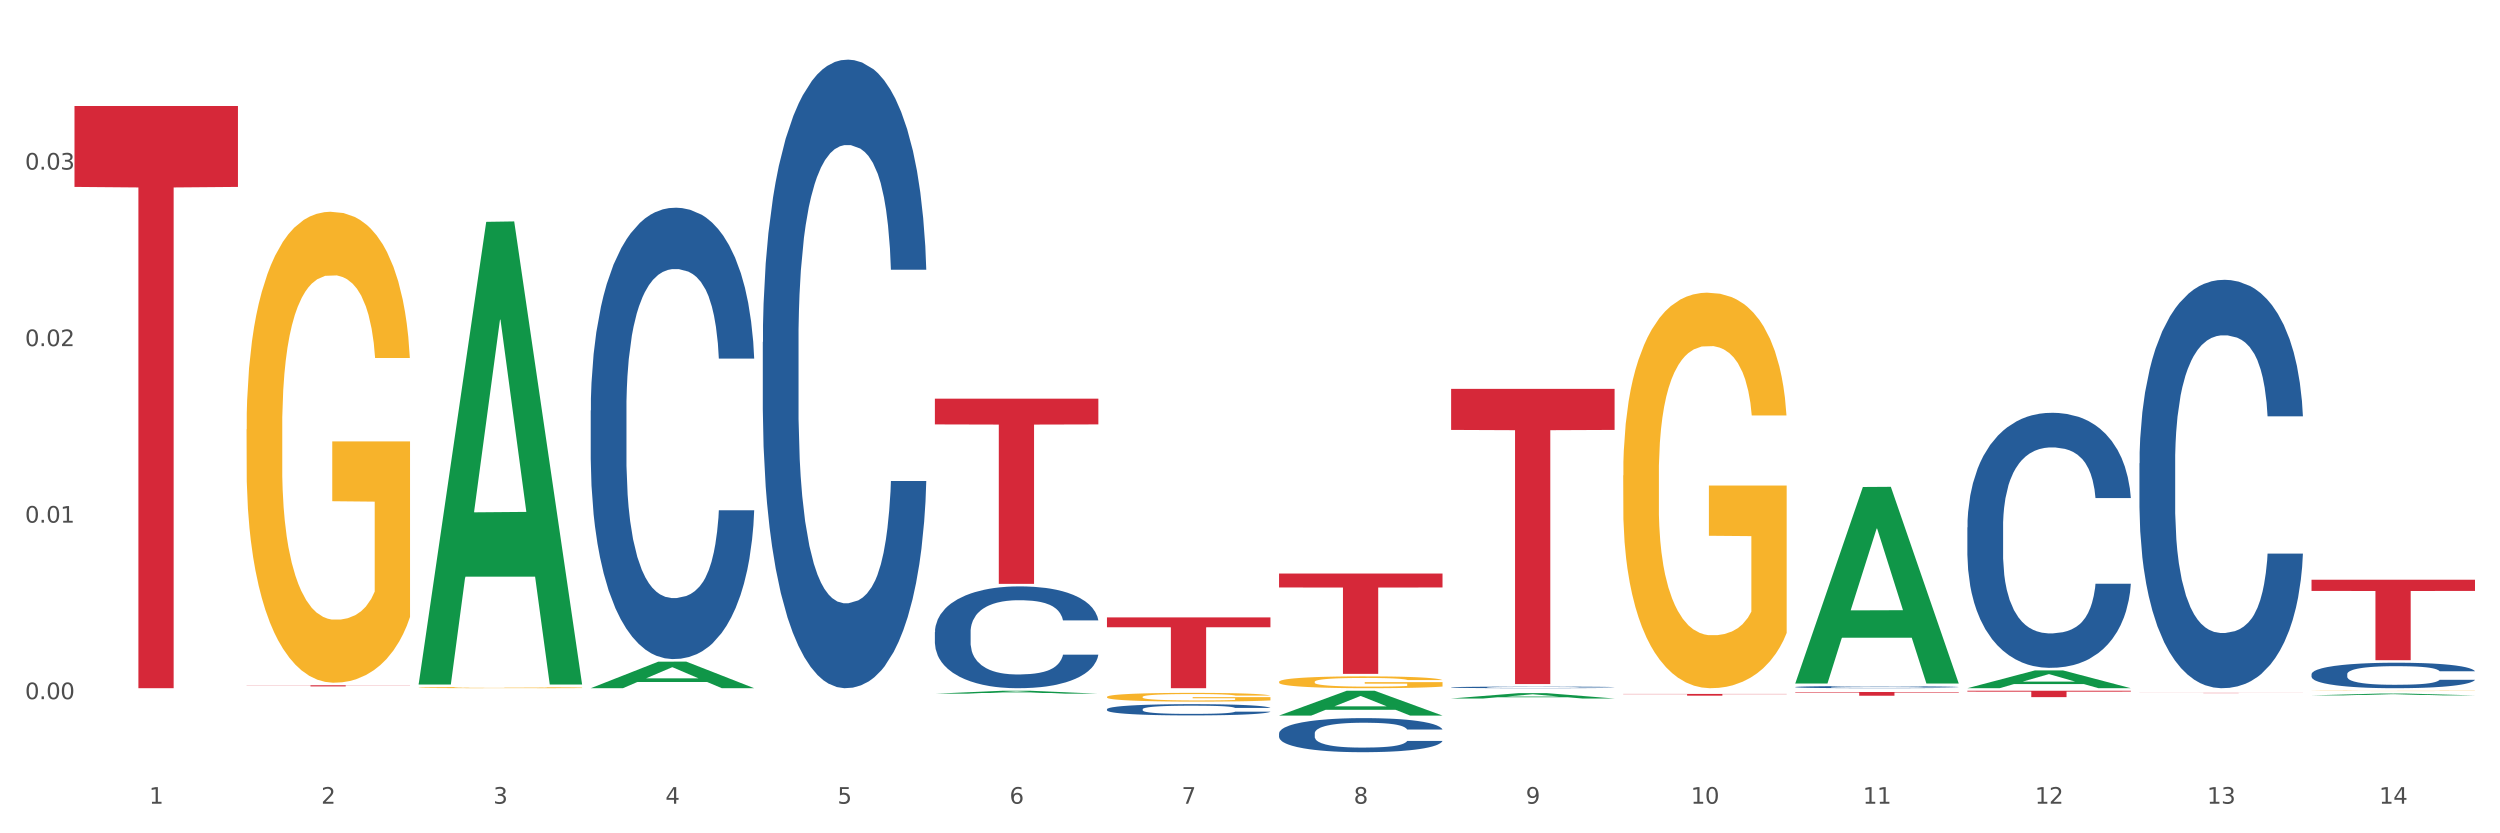 <?xml version="1.0" encoding="utf-8" standalone="no"?>
<!DOCTYPE svg PUBLIC "-//W3C//DTD SVG 1.1//EN"
  "http://www.w3.org/Graphics/SVG/1.1/DTD/svg11.dtd">
<svg xmlns:xlink="http://www.w3.org/1999/xlink" width="1080pt" height="360pt" viewBox="0 0 1080 360" xmlns="http://www.w3.org/2000/svg" version="1.1">
 <rect x="0" y="0" width="1080" height="360" fill="#333333" stroke="none"/>
 <defs>
  <style type="text/css">*{stroke-linejoin: round; stroke-linecap: butt}</style>
 </defs>
 <g id="figure_1">
  <g id="patch_1">
   <path d="M 0 360 
L 1080 360 
L 1080 0 
L 0 0 
z
" style="fill: #ffffff; stroke: #ffffff; stroke-linejoin: miter"/>
  </g>
  <g id="axes_1">
   <g id="matplotlib.axis_1">
    <g id="xtick_1">
     <g id="text_1">
      <!-- 1 -->
      <g style="fill: #4d4d4d" transform="translate(64.432 347.204) scale(0.096 -0.096)">
       <defs>
        <path id="DejaVuSans-31" d="M 794 531 
L 1825 531 
L 1825 4091 
L 703 3866 
L 703 4441 
L 1819 4666 
L 2450 4666 
L 2450 531 
L 3481 531 
L 3481 0 
L 794 0 
L 794 531 
z
" transform="scale(0.016)"/>
       </defs>
       <use xlink:href="#DejaVuSans-31"/>
      </g>
     </g>
    </g>
    <g id="xtick_2">
     <g id="text_2">
      <!-- 2 -->
      <g style="fill: #4d4d4d" transform="translate(138.771 347.204) scale(0.096 -0.096)">
       <defs>
        <path id="DejaVuSans-32" d="M 1228 531 
L 3431 531 
L 3431 0 
L 469 0 
L 469 531 
Q 828 903 1448 1529 
Q 2069 2156 2228 2338 
Q 2531 2678 2651 2914 
Q 2772 3150 2772 3378 
Q 2772 3750 2511 3984 
Q 2250 4219 1831 4219 
Q 1534 4219 1204 4116 
Q 875 4013 500 3803 
L 500 4441 
Q 881 4594 1212 4672 
Q 1544 4750 1819 4750 
Q 2544 4750 2975 4387 
Q 3406 4025 3406 3419 
Q 3406 3131 3298 2873 
Q 3191 2616 2906 2266 
Q 2828 2175 2409 1742 
Q 1991 1309 1228 531 
z
" transform="scale(0.016)"/>
       </defs>
       <use xlink:href="#DejaVuSans-32"/>
      </g>
     </g>
    </g>
    <g id="xtick_3">
     <g id="text_3">
      <!-- 3 -->
      <g style="fill: #4d4d4d" transform="translate(213.109 347.204) scale(0.096 -0.096)">
       <defs>
        <path id="DejaVuSans-33" d="M 2597 2516 
Q 3050 2419 3304 2112 
Q 3559 1806 3559 1356 
Q 3559 666 3084 287 
Q 2609 -91 1734 -91 
Q 1441 -91 1130 -33 
Q 819 25 488 141 
L 488 750 
Q 750 597 1062 519 
Q 1375 441 1716 441 
Q 2309 441 2620 675 
Q 2931 909 2931 1356 
Q 2931 1769 2642 2001 
Q 2353 2234 1838 2234 
L 1294 2234 
L 1294 2753 
L 1863 2753 
Q 2328 2753 2575 2939 
Q 2822 3125 2822 3475 
Q 2822 3834 2567 4026 
Q 2313 4219 1838 4219 
Q 1578 4219 1281 4162 
Q 984 4106 628 3988 
L 628 4550 
Q 988 4650 1302 4700 
Q 1616 4750 1894 4750 
Q 2613 4750 3031 4423 
Q 3450 4097 3450 3541 
Q 3450 3153 3228 2886 
Q 3006 2619 2597 2516 
z
" transform="scale(0.016)"/>
       </defs>
       <use xlink:href="#DejaVuSans-33"/>
      </g>
     </g>
    </g>
    <g id="xtick_4">
     <g id="text_4">
      <!-- 4 -->
      <g style="fill: #4d4d4d" transform="translate(287.448 347.204) scale(0.096 -0.096)">
       <defs>
        <path id="DejaVuSans-34" d="M 2419 4116 
L 825 1625 
L 2419 1625 
L 2419 4116 
z
M 2253 4666 
L 3047 4666 
L 3047 1625 
L 3713 1625 
L 3713 1100 
L 3047 1100 
L 3047 0 
L 2419 0 
L 2419 1100 
L 313 1100 
L 313 1709 
L 2253 4666 
z
" transform="scale(0.016)"/>
       </defs>
       <use xlink:href="#DejaVuSans-34"/>
      </g>
     </g>
    </g>
    <g id="xtick_5">
     <g id="text_5">
      <!-- 5 -->
      <g style="fill: #4d4d4d" transform="translate(361.787 347.204) scale(0.096 -0.096)">
       <defs>
        <path id="DejaVuSans-35" d="M 691 4666 
L 3169 4666 
L 3169 4134 
L 1269 4134 
L 1269 2991 
Q 1406 3038 1543 3061 
Q 1681 3084 1819 3084 
Q 2600 3084 3056 2656 
Q 3513 2228 3513 1497 
Q 3513 744 3044 326 
Q 2575 -91 1722 -91 
Q 1428 -91 1123 -41 
Q 819 9 494 109 
L 494 744 
Q 775 591 1075 516 
Q 1375 441 1709 441 
Q 2250 441 2565 725 
Q 2881 1009 2881 1497 
Q 2881 1984 2565 2268 
Q 2250 2553 1709 2553 
Q 1456 2553 1204 2497 
Q 953 2441 691 2322 
L 691 4666 
z
" transform="scale(0.016)"/>
       </defs>
       <use xlink:href="#DejaVuSans-35"/>
      </g>
     </g>
    </g>
    <g id="xtick_6">
     <g id="text_6">
      <!-- 6 -->
      <g style="fill: #4d4d4d" transform="translate(436.125 347.204) scale(0.096 -0.096)">
       <defs>
        <path id="DejaVuSans-36" d="M 2113 2584 
Q 1688 2584 1439 2293 
Q 1191 2003 1191 1497 
Q 1191 994 1439 701 
Q 1688 409 2113 409 
Q 2538 409 2786 701 
Q 3034 994 3034 1497 
Q 3034 2003 2786 2293 
Q 2538 2584 2113 2584 
z
M 3366 4563 
L 3366 3988 
Q 3128 4100 2886 4159 
Q 2644 4219 2406 4219 
Q 1781 4219 1451 3797 
Q 1122 3375 1075 2522 
Q 1259 2794 1537 2939 
Q 1816 3084 2150 3084 
Q 2853 3084 3261 2657 
Q 3669 2231 3669 1497 
Q 3669 778 3244 343 
Q 2819 -91 2113 -91 
Q 1303 -91 875 529 
Q 447 1150 447 2328 
Q 447 3434 972 4092 
Q 1497 4750 2381 4750 
Q 2619 4750 2861 4703 
Q 3103 4656 3366 4563 
z
" transform="scale(0.016)"/>
       </defs>
       <use xlink:href="#DejaVuSans-36"/>
      </g>
     </g>
    </g>
    <g id="xtick_7">
     <g id="text_7">
      <!-- 7 -->
      <g style="fill: #4d4d4d" transform="translate(510.464 347.204) scale(0.096 -0.096)">
       <defs>
        <path id="DejaVuSans-37" d="M 525 4666 
L 3525 4666 
L 3525 4397 
L 1831 0 
L 1172 0 
L 2766 4134 
L 525 4134 
L 525 4666 
z
" transform="scale(0.016)"/>
       </defs>
       <use xlink:href="#DejaVuSans-37"/>
      </g>
     </g>
    </g>
    <g id="xtick_8">
     <g id="text_8">
      <!-- 8 -->
      <g style="fill: #4d4d4d" transform="translate(584.803 347.204) scale(0.096 -0.096)">
       <defs>
        <path id="DejaVuSans-38" d="M 2034 2216 
Q 1584 2216 1326 1975 
Q 1069 1734 1069 1313 
Q 1069 891 1326 650 
Q 1584 409 2034 409 
Q 2484 409 2743 651 
Q 3003 894 3003 1313 
Q 3003 1734 2745 1975 
Q 2488 2216 2034 2216 
z
M 1403 2484 
Q 997 2584 770 2862 
Q 544 3141 544 3541 
Q 544 4100 942 4425 
Q 1341 4750 2034 4750 
Q 2731 4750 3128 4425 
Q 3525 4100 3525 3541 
Q 3525 3141 3298 2862 
Q 3072 2584 2669 2484 
Q 3125 2378 3379 2068 
Q 3634 1759 3634 1313 
Q 3634 634 3220 271 
Q 2806 -91 2034 -91 
Q 1263 -91 848 271 
Q 434 634 434 1313 
Q 434 1759 690 2068 
Q 947 2378 1403 2484 
z
M 1172 3481 
Q 1172 3119 1398 2916 
Q 1625 2713 2034 2713 
Q 2441 2713 2670 2916 
Q 2900 3119 2900 3481 
Q 2900 3844 2670 4047 
Q 2441 4250 2034 4250 
Q 1625 4250 1398 4047 
Q 1172 3844 1172 3481 
z
" transform="scale(0.016)"/>
       </defs>
       <use xlink:href="#DejaVuSans-38"/>
      </g>
     </g>
    </g>
    <g id="xtick_9">
     <g id="text_9">
      <!-- 9 -->
      <g style="fill: #4d4d4d" transform="translate(659.142 347.204) scale(0.096 -0.096)">
       <defs>
        <path id="DejaVuSans-39" d="M 703 97 
L 703 672 
Q 941 559 1184 500 
Q 1428 441 1663 441 
Q 2288 441 2617 861 
Q 2947 1281 2994 2138 
Q 2813 1869 2534 1725 
Q 2256 1581 1919 1581 
Q 1219 1581 811 2004 
Q 403 2428 403 3163 
Q 403 3881 828 4315 
Q 1253 4750 1959 4750 
Q 2769 4750 3195 4129 
Q 3622 3509 3622 2328 
Q 3622 1225 3098 567 
Q 2575 -91 1691 -91 
Q 1453 -91 1209 -44 
Q 966 3 703 97 
z
M 1959 2075 
Q 2384 2075 2632 2365 
Q 2881 2656 2881 3163 
Q 2881 3666 2632 3958 
Q 2384 4250 1959 4250 
Q 1534 4250 1286 3958 
Q 1038 3666 1038 3163 
Q 1038 2656 1286 2365 
Q 1534 2075 1959 2075 
z
" transform="scale(0.016)"/>
       </defs>
       <use xlink:href="#DejaVuSans-39"/>
      </g>
     </g>
    </g>
    <g id="xtick_10">
     <g id="text_10">
      <!-- 10 -->
      <g style="fill: #4d4d4d" transform="translate(730.426 347.204) scale(0.096 -0.096)">
       <defs>
        <path id="DejaVuSans-30" d="M 2034 4250 
Q 1547 4250 1301 3770 
Q 1056 3291 1056 2328 
Q 1056 1369 1301 889 
Q 1547 409 2034 409 
Q 2525 409 2770 889 
Q 3016 1369 3016 2328 
Q 3016 3291 2770 3770 
Q 2525 4250 2034 4250 
z
M 2034 4750 
Q 2819 4750 3233 4129 
Q 3647 3509 3647 2328 
Q 3647 1150 3233 529 
Q 2819 -91 2034 -91 
Q 1250 -91 836 529 
Q 422 1150 422 2328 
Q 422 3509 836 4129 
Q 1250 4750 2034 4750 
z
" transform="scale(0.016)"/>
       </defs>
       <use xlink:href="#DejaVuSans-31"/>
       <use xlink:href="#DejaVuSans-30" transform="translate(63.623 0)"/>
      </g>
     </g>
    </g>
    <g id="xtick_11">
     <g id="text_11">
      <!-- 11 -->
      <g style="fill: #4d4d4d" transform="translate(804.765 347.204) scale(0.096 -0.096)">
       <use xlink:href="#DejaVuSans-31"/>
       <use xlink:href="#DejaVuSans-31" transform="translate(63.623 0)"/>
      </g>
     </g>
    </g>
    <g id="xtick_12">
     <g id="text_12">
      <!-- 12 -->
      <g style="fill: #4d4d4d" transform="translate(879.104 347.204) scale(0.096 -0.096)">
       <use xlink:href="#DejaVuSans-31"/>
       <use xlink:href="#DejaVuSans-32" transform="translate(63.623 0)"/>
      </g>
     </g>
    </g>
    <g id="xtick_13">
     <g id="text_13">
      <!-- 13 -->
      <g style="fill: #4d4d4d" transform="translate(953.442 347.204) scale(0.096 -0.096)">
       <use xlink:href="#DejaVuSans-31"/>
       <use xlink:href="#DejaVuSans-33" transform="translate(63.623 0)"/>
      </g>
     </g>
    </g>
    <g id="xtick_14">
     <g id="text_14">
      <!-- 14 -->
      <g style="fill: #4d4d4d" transform="translate(1027.781 347.204) scale(0.096 -0.096)">
       <use xlink:href="#DejaVuSans-31"/>
       <use xlink:href="#DejaVuSans-34" transform="translate(63.623 0)"/>
      </g>
     </g>
    </g>
    <g id="xtick_15"/>
    <g id="xtick_16"/>
    <g id="xtick_17"/>
    <g id="xtick_18"/>
    <g id="xtick_19"/>
    <g id="xtick_20"/>
    <g id="xtick_21"/>
    <g id="xtick_22"/>
    <g id="xtick_23"/>
    <g id="xtick_24"/>
    <g id="xtick_25"/>
    <g id="xtick_26"/>
    <g id="xtick_27"/>
   </g>
   <g id="matplotlib.axis_2">
    <g id="ytick_1">
     <g id="text_15">
      <!-- 0.00 -->
      <g style="fill: #4d4d4d" transform="translate(10.8 302.048) scale(0.096 -0.096)">
       <defs>
        <path id="DejaVuSans-2e" d="M 684 794 
L 1344 794 
L 1344 0 
L 684 0 
L 684 794 
z
" transform="scale(0.016)"/>
       </defs>
       <use xlink:href="#DejaVuSans-30"/>
       <use xlink:href="#DejaVuSans-2e" transform="translate(63.623 0)"/>
       <use xlink:href="#DejaVuSans-30" transform="translate(95.41 0)"/>
       <use xlink:href="#DejaVuSans-30" transform="translate(159.033 0)"/>
      </g>
     </g>
    </g>
    <g id="ytick_2">
     <g id="text_16">
      <!-- 0.01 -->
      <g style="fill: #4d4d4d" transform="translate(10.8 225.789) scale(0.096 -0.096)">
       <use xlink:href="#DejaVuSans-30"/>
       <use xlink:href="#DejaVuSans-2e" transform="translate(63.623 0)"/>
       <use xlink:href="#DejaVuSans-30" transform="translate(95.41 0)"/>
       <use xlink:href="#DejaVuSans-31" transform="translate(159.033 0)"/>
      </g>
     </g>
    </g>
    <g id="ytick_3">
     <g id="text_17">
      <!-- 0.02 -->
      <g style="fill: #4d4d4d" transform="translate(10.8 149.529) scale(0.096 -0.096)">
       <use xlink:href="#DejaVuSans-30"/>
       <use xlink:href="#DejaVuSans-2e" transform="translate(63.623 0)"/>
       <use xlink:href="#DejaVuSans-30" transform="translate(95.41 0)"/>
       <use xlink:href="#DejaVuSans-32" transform="translate(159.033 0)"/>
      </g>
     </g>
    </g>
    <g id="ytick_4">
     <g id="text_18">
      <!-- 0.03 -->
      <g style="fill: #4d4d4d" transform="translate(10.8 73.269) scale(0.096 -0.096)">
       <use xlink:href="#DejaVuSans-30"/>
       <use xlink:href="#DejaVuSans-2e" transform="translate(63.623 0)"/>
       <use xlink:href="#DejaVuSans-30" transform="translate(95.41 0)"/>
       <use xlink:href="#DejaVuSans-33" transform="translate(159.033 0)"/>
      </g>
     </g>
    </g>
    <g id="ytick_5"/>
    <g id="ytick_6"/>
    <g id="ytick_7"/>
    <g id="ytick_8"/>
   </g>
   <g id="PolyCollection_1">
    <path d="M 180.852 295.342 
L 180.925 295.154 
L 210.048 95.837 
L 222.133 95.649 
L 251.474 295.718 
L 237.495 295.718 
L 231.161 249.129 
L 201.092 249.129 
L 200.874 249.88 
L 194.758 295.718 
L 180.852 295.718 
L 180.852 295.342 
L 204.878 221.326 
L 227.375 221.138 
L 216.236 138.293 
L 216.09 137.917 
L 215.945 138.48 
L 204.806 221.138 
L 204.878 221.326 
L 180.852 295.342 
z
" clip-path="url(#pfadfb13df0)" style="fill: #109648"/>
    <path d="M 403.869 273.083 
L 403.952 273.043 
L 403.952 271.918 
L 404.202 270.391 
L 405.121 267.579 
L 406.289 265.449 
L 408.293 262.958 
L 409.378 261.913 
L 410.797 260.748 
L 413.719 258.86 
L 417.058 257.253 
L 419.395 256.369 
L 421.148 255.806 
L 425.072 254.802 
L 427.326 254.36 
L 429.663 253.998 
L 431.666 253.757 
L 435.006 253.476 
L 437.677 253.355 
L 440.766 253.315 
L 443.353 253.355 
L 446.776 253.516 
L 451.785 253.998 
L 453.704 254.28 
L 456.292 254.762 
L 458.964 255.405 
L 461.134 256.047 
L 463.638 256.972 
L 466.226 258.177 
L 468.73 259.704 
L 470.483 261.11 
L 471.903 262.596 
L 473.155 264.404 
L 474.073 266.373 
L 474.49 268.021 
L 459.214 268.021 
L 458.797 266.534 
L 457.962 264.927 
L 457.127 263.842 
L 456.209 262.958 
L 454.79 261.954 
L 453.538 261.311 
L 451.451 260.547 
L 449.531 260.065 
L 447.945 259.784 
L 446.025 259.543 
L 441.934 259.302 
L 439.012 259.302 
L 437.176 259.382 
L 434.922 259.583 
L 433.002 259.864 
L 430.748 260.346 
L 428.995 260.869 
L 427.242 261.552 
L 426.24 262.034 
L 424.738 262.918 
L 423.736 263.641 
L 422.401 264.887 
L 421.649 265.771 
L 420.314 268.061 
L 419.729 269.748 
L 419.479 270.913 
L 419.312 272.199 
L 419.312 278.467 
L 419.813 281.279 
L 420.23 282.485 
L 420.898 283.851 
L 422.15 285.619 
L 423.987 287.346 
L 425.907 288.592 
L 427.493 289.355 
L 428.995 289.918 
L 430.498 290.36 
L 432.334 290.761 
L 433.837 291.002 
L 436.091 291.244 
L 438.762 291.364 
L 440.849 291.364 
L 445.106 291.163 
L 447.026 290.962 
L 448.863 290.681 
L 450.866 290.239 
L 452.452 289.757 
L 453.371 289.395 
L 454.873 288.632 
L 456.042 287.828 
L 457.044 286.904 
L 457.711 286.101 
L 458.463 284.895 
L 459.047 283.529 
L 459.214 282.806 
L 474.49 282.806 
L 474.156 284.253 
L 473.572 285.659 
L 472.403 287.547 
L 471.485 288.632 
L 470.066 289.958 
L 468.563 291.083 
L 466.477 292.328 
L 464.557 293.252 
L 462.553 294.056 
L 460.383 294.779 
L 456.459 295.784 
L 455.04 296.065 
L 452.035 296.547 
L 449.698 296.828 
L 446.275 297.11 
L 442.769 297.27 
L 439.096 297.31 
L 435.84 297.23 
L 432.251 296.989 
L 429.997 296.748 
L 427.493 296.386 
L 424.571 295.824 
L 421.816 295.141 
L 419.228 294.337 
L 416.808 293.413 
L 414.554 292.369 
L 411.632 290.641 
L 409.462 288.953 
L 407.875 287.386 
L 406.79 286.061 
L 405.705 284.373 
L 405.121 283.208 
L 404.202 280.395 
L 403.869 277.784 
L 403.869 273.083 
z
" clip-path="url(#pfadfb13df0)" style="fill: #255c99"/>
    <path d="M 478.207 306.378 
L 478.291 306.374 
L 478.291 306.249 
L 478.541 306.08 
L 479.459 305.769 
L 480.628 305.533 
L 482.632 305.257 
L 483.717 305.142 
L 485.136 305.013 
L 488.058 304.804 
L 491.397 304.626 
L 493.734 304.528 
L 495.487 304.466 
L 499.41 304.355 
L 501.664 304.306 
L 504.002 304.266 
L 506.005 304.239 
L 509.344 304.208 
L 512.016 304.195 
L 515.104 304.19 
L 517.692 304.195 
L 521.115 304.212 
L 526.123 304.266 
L 528.043 304.297 
L 530.631 304.35 
L 533.302 304.421 
L 535.473 304.492 
L 537.977 304.595 
L 540.565 304.728 
L 543.069 304.897 
L 544.822 305.053 
L 546.241 305.217 
L 547.493 305.417 
L 548.412 305.635 
L 548.829 305.818 
L 533.553 305.818 
L 533.135 305.653 
L 532.301 305.475 
L 531.466 305.355 
L 530.548 305.257 
L 529.128 305.146 
L 527.876 305.075 
L 525.789 304.991 
L 523.869 304.937 
L 522.283 304.906 
L 520.363 304.879 
L 516.273 304.853 
L 513.351 304.853 
L 511.515 304.862 
L 509.261 304.884 
L 507.341 304.915 
L 505.087 304.968 
L 503.334 305.026 
L 501.581 305.102 
L 500.579 305.155 
L 499.077 305.253 
L 498.075 305.333 
L 496.739 305.471 
L 495.988 305.569 
L 494.652 305.822 
L 494.068 306.009 
L 493.818 306.138 
L 493.651 306.28 
L 493.651 306.974 
L 494.151 307.285 
L 494.569 307.419 
L 495.237 307.57 
L 496.489 307.766 
L 498.325 307.957 
L 500.245 308.095 
L 501.831 308.179 
L 503.334 308.241 
L 504.837 308.29 
L 506.673 308.335 
L 508.176 308.362 
L 510.429 308.388 
L 513.101 308.402 
L 515.188 308.402 
L 519.445 308.379 
L 521.365 308.357 
L 523.202 308.326 
L 525.205 308.277 
L 526.791 308.224 
L 527.709 308.184 
L 529.212 308.099 
L 530.381 308.01 
L 531.382 307.908 
L 532.05 307.819 
L 532.801 307.686 
L 533.386 307.534 
L 533.553 307.454 
L 548.829 307.454 
L 548.495 307.614 
L 547.911 307.77 
L 546.742 307.979 
L 545.824 308.099 
L 544.405 308.246 
L 542.902 308.37 
L 540.815 308.508 
L 538.895 308.611 
L 536.892 308.699 
L 534.721 308.78 
L 530.798 308.891 
L 529.379 308.922 
L 526.374 308.975 
L 524.036 309.006 
L 520.614 309.037 
L 517.108 309.055 
L 513.435 309.06 
L 510.179 309.051 
L 506.59 309.024 
L 504.336 308.997 
L 501.831 308.957 
L 498.91 308.895 
L 496.155 308.82 
L 493.567 308.731 
L 491.146 308.628 
L 488.892 308.513 
L 485.971 308.321 
L 483.8 308.135 
L 482.214 307.961 
L 481.129 307.815 
L 480.044 307.628 
L 479.459 307.499 
L 478.541 307.187 
L 478.207 306.898 
L 478.207 306.378 
z
" clip-path="url(#pfadfb13df0)" style="fill: #255c99"/>
    <path d="M 552.546 316.84 
L 552.629 316.827 
L 552.629 316.45 
L 552.88 315.939 
L 553.798 314.998 
L 554.967 314.285 
L 556.97 313.452 
L 558.055 313.102 
L 559.475 312.712 
L 562.396 312.08 
L 565.735 311.542 
L 568.073 311.246 
L 569.826 311.058 
L 573.749 310.722 
L 576.003 310.574 
L 578.34 310.453 
L 580.344 310.372 
L 583.683 310.278 
L 586.354 310.237 
L 589.443 310.224 
L 592.031 310.237 
L 595.453 310.291 
L 600.462 310.453 
L 602.382 310.547 
L 604.97 310.708 
L 607.641 310.923 
L 609.811 311.138 
L 612.316 311.448 
L 614.903 311.851 
L 617.408 312.362 
L 619.161 312.833 
L 620.58 313.33 
L 621.832 313.936 
L 622.75 314.595 
L 623.168 315.146 
L 607.891 315.146 
L 607.474 314.648 
L 606.639 314.11 
L 605.804 313.747 
L 604.886 313.452 
L 603.467 313.115 
L 602.215 312.9 
L 600.128 312.645 
L 598.208 312.483 
L 596.622 312.389 
L 594.702 312.308 
L 590.612 312.228 
L 587.69 312.228 
L 585.853 312.255 
L 583.6 312.322 
L 581.68 312.416 
L 579.426 312.577 
L 577.673 312.752 
L 575.92 312.981 
L 574.918 313.142 
L 573.415 313.438 
L 572.414 313.68 
L 571.078 314.097 
L 570.327 314.393 
L 568.991 315.159 
L 568.407 315.724 
L 568.156 316.114 
L 567.989 316.545 
L 567.989 318.642 
L 568.49 319.584 
L 568.908 319.987 
L 569.575 320.444 
L 570.827 321.036 
L 572.664 321.614 
L 574.584 322.031 
L 576.17 322.287 
L 577.673 322.475 
L 579.175 322.623 
L 581.012 322.757 
L 582.514 322.838 
L 584.768 322.919 
L 587.439 322.959 
L 589.526 322.959 
L 593.784 322.892 
L 595.704 322.825 
L 597.54 322.731 
L 599.544 322.583 
L 601.13 322.421 
L 602.048 322.3 
L 603.551 322.045 
L 604.719 321.776 
L 605.721 321.466 
L 606.389 321.198 
L 607.14 320.794 
L 607.724 320.337 
L 607.891 320.095 
L 623.168 320.095 
L 622.834 320.579 
L 622.249 321.05 
L 621.081 321.682 
L 620.163 322.045 
L 618.743 322.489 
L 617.241 322.865 
L 615.154 323.282 
L 613.234 323.591 
L 611.23 323.86 
L 609.06 324.102 
L 605.137 324.438 
L 603.718 324.533 
L 600.712 324.694 
L 598.375 324.788 
L 594.952 324.882 
L 591.446 324.936 
L 587.773 324.95 
L 584.518 324.923 
L 580.928 324.842 
L 578.674 324.761 
L 576.17 324.64 
L 573.248 324.452 
L 570.494 324.223 
L 567.906 323.954 
L 565.485 323.645 
L 563.231 323.295 
L 560.309 322.717 
L 558.139 322.152 
L 556.553 321.628 
L 555.468 321.184 
L 554.382 320.619 
L 553.798 320.229 
L 552.88 319.288 
L 552.546 318.414 
L 552.546 316.84 
z
" clip-path="url(#pfadfb13df0)" style="fill: #255c99"/>
    <path d="M 106.514 185.495 
L 106.597 185.31 
L 106.597 178.62 
L 106.764 172.86 
L 107.598 158.924 
L 108.848 147.403 
L 109.765 141.271 
L 110.683 136.254 
L 111.767 131.237 
L 113.101 126.034 
L 115.519 118.416 
L 117.019 114.514 
L 118.854 110.426 
L 122.189 104.48 
L 124.607 101.135 
L 127.108 98.348 
L 131.194 95.003 
L 133.862 93.516 
L 136.697 92.401 
L 140.115 91.658 
L 142.7 91.472 
L 148.37 92.03 
L 153.206 93.702 
L 155.54 95.003 
L 158.542 97.233 
L 160.126 98.719 
L 162.711 101.692 
L 165.379 105.594 
L 167.213 108.939 
L 169.965 115.257 
L 172.049 121.575 
L 173.967 129.379 
L 174.968 134.768 
L 175.718 139.785 
L 176.385 145.545 
L 177.052 154.65 
L 162.044 154.65 
L 161.46 148.146 
L 160.543 142.014 
L 159.209 136.068 
L 158.042 132.352 
L 156.041 127.707 
L 154.206 124.733 
L 152.289 122.504 
L 149.954 120.646 
L 148.12 119.716 
L 145.535 118.973 
L 140.449 119.159 
L 137.03 120.646 
L 134.696 122.504 
L 133.195 124.176 
L 131.861 126.034 
L 130.36 128.636 
L 128.609 132.538 
L 127.358 136.068 
L 126.108 140.528 
L 125.107 144.987 
L 124.19 150.19 
L 123.44 155.765 
L 122.856 161.525 
L 122.356 168.586 
L 121.939 180.292 
L 121.939 205.749 
L 122.106 211.51 
L 122.522 219.128 
L 123.023 224.888 
L 123.856 231.764 
L 124.607 236.409 
L 126.024 243.098 
L 127.609 248.673 
L 128.859 252.203 
L 130.11 255.176 
L 132.278 259.264 
L 134.696 262.609 
L 136.78 264.653 
L 139.615 266.511 
L 141.533 267.254 
L 143.2 267.626 
L 147.286 267.626 
L 150.204 267.069 
L 153.456 265.768 
L 155.957 264.096 
L 158.042 262.052 
L 160.376 258.707 
L 161.877 255.548 
L 161.877 216.712 
L 143.534 216.527 
L 143.534 190.698 
L 177.135 190.698 
L 177.135 266.511 
L 175.718 270.413 
L 174.134 273.944 
L 172.466 277.103 
L 169.965 281.005 
L 166.963 284.721 
L 164.295 287.323 
L 161.46 289.552 
L 158.125 291.596 
L 153.789 293.454 
L 151.121 294.198 
L 147.786 294.755 
L 143.867 294.941 
L 140.449 294.569 
L 137.114 293.64 
L 133.612 291.968 
L 130.193 289.552 
L 127.609 287.137 
L 125.024 284.164 
L 122.272 280.262 
L 120.104 276.545 
L 118.437 273.201 
L 116.603 268.927 
L 114.601 263.352 
L 113.101 258.335 
L 111.767 253.132 
L 110.349 246.443 
L 109.349 240.683 
L 108.348 233.436 
L 107.764 228.047 
L 107.097 219.685 
L 106.597 207.979 
L 106.514 185.495 
z
" clip-path="url(#pfadfb13df0)" style="fill: #f7b32b"/>
    <path d="M 775.562 296.79 
L 775.646 296.789 
L 775.646 296.765 
L 775.896 296.732 
L 776.814 296.671 
L 777.983 296.626 
L 779.986 296.572 
L 781.072 296.55 
L 782.491 296.525 
L 785.412 296.484 
L 788.752 296.45 
L 791.089 296.431 
L 792.842 296.418 
L 796.765 296.397 
L 799.019 296.387 
L 801.357 296.38 
L 803.36 296.374 
L 806.699 296.368 
L 809.37 296.366 
L 812.459 296.365 
L 815.047 296.366 
L 818.469 296.369 
L 823.478 296.38 
L 825.398 296.386 
L 827.986 296.396 
L 830.657 296.41 
L 832.828 296.424 
L 835.332 296.443 
L 837.92 296.469 
L 840.424 296.502 
L 842.177 296.532 
L 843.596 296.564 
L 844.848 296.603 
L 845.766 296.646 
L 846.184 296.681 
L 830.908 296.681 
L 830.49 296.649 
L 829.655 296.614 
L 828.821 296.591 
L 827.902 296.572 
L 826.483 296.551 
L 825.231 296.537 
L 823.144 296.52 
L 821.224 296.51 
L 819.638 296.504 
L 817.718 296.499 
L 813.628 296.494 
L 810.706 296.494 
L 808.87 296.495 
L 806.616 296.5 
L 804.696 296.506 
L 802.442 296.516 
L 800.689 296.527 
L 798.936 296.542 
L 797.934 296.552 
L 796.431 296.571 
L 795.43 296.587 
L 794.094 296.614 
L 793.343 296.633 
L 792.007 296.682 
L 791.423 296.718 
L 791.172 296.743 
L 791.005 296.771 
L 791.005 296.905 
L 791.506 296.966 
L 791.924 296.992 
L 792.591 297.021 
L 793.844 297.059 
L 795.68 297.096 
L 797.6 297.123 
L 799.186 297.139 
L 800.689 297.152 
L 802.191 297.161 
L 804.028 297.17 
L 805.53 297.175 
L 807.784 297.18 
L 810.456 297.183 
L 812.543 297.183 
L 816.8 297.178 
L 818.72 297.174 
L 820.556 297.168 
L 822.56 297.158 
L 824.146 297.148 
L 825.064 297.14 
L 826.567 297.124 
L 827.735 297.107 
L 828.737 297.087 
L 829.405 297.07 
L 830.156 297.044 
L 830.741 297.014 
L 830.908 296.999 
L 846.184 296.999 
L 845.85 297.03 
L 845.266 297.06 
L 844.097 297.101 
L 843.179 297.124 
L 841.76 297.152 
L 840.257 297.177 
L 838.17 297.203 
L 836.25 297.223 
L 834.247 297.24 
L 832.076 297.256 
L 828.153 297.278 
L 826.734 297.284 
L 823.728 297.294 
L 821.391 297.3 
L 817.969 297.306 
L 814.463 297.31 
L 810.79 297.31 
L 807.534 297.309 
L 803.944 297.304 
L 801.69 297.298 
L 799.186 297.291 
L 796.264 297.278 
L 793.51 297.264 
L 790.922 297.247 
L 788.501 297.227 
L 786.247 297.204 
L 783.325 297.167 
L 781.155 297.131 
L 779.569 297.097 
L 778.484 297.069 
L 777.399 297.032 
L 776.814 297.007 
L 775.896 296.947 
L 775.562 296.891 
L 775.562 296.79 
z
" clip-path="url(#pfadfb13df0)" style="fill: #255c99"/>
    <path d="M 849.901 227.833 
L 849.984 227.732 
L 849.984 224.914 
L 850.235 221.09 
L 851.153 214.046 
L 852.322 208.713 
L 854.325 202.473 
L 855.41 199.857 
L 856.829 196.939 
L 859.751 192.209 
L 863.09 188.184 
L 865.428 185.97 
L 867.181 184.561 
L 871.104 182.045 
L 873.358 180.938 
L 875.695 180.032 
L 877.699 179.429 
L 881.038 178.724 
L 883.709 178.422 
L 886.798 178.322 
L 889.386 178.422 
L 892.808 178.825 
L 897.817 180.032 
L 899.737 180.737 
L 902.325 181.944 
L 904.996 183.555 
L 907.166 185.165 
L 909.671 187.479 
L 912.258 190.498 
L 914.763 194.322 
L 916.516 197.844 
L 917.935 201.568 
L 919.187 206.096 
L 920.105 211.027 
L 920.523 215.153 
L 905.246 215.153 
L 904.829 211.43 
L 903.994 207.404 
L 903.159 204.687 
L 902.241 202.473 
L 900.822 199.958 
L 899.57 198.347 
L 897.483 196.435 
L 895.563 195.228 
L 893.977 194.523 
L 892.057 193.92 
L 887.966 193.316 
L 885.045 193.316 
L 883.208 193.517 
L 880.954 194.02 
L 879.034 194.725 
L 876.78 195.932 
L 875.027 197.241 
L 873.274 198.951 
L 872.273 200.159 
L 870.77 202.373 
L 869.768 204.184 
L 868.433 207.304 
L 867.681 209.518 
L 866.346 215.254 
L 865.761 219.48 
L 865.511 222.398 
L 865.344 225.619 
L 865.344 241.317 
L 865.845 248.361 
L 866.262 251.38 
L 866.93 254.802 
L 868.182 259.23 
L 870.019 263.557 
L 871.939 266.676 
L 873.525 268.588 
L 875.027 269.997 
L 876.53 271.104 
L 878.367 272.111 
L 879.869 272.714 
L 882.123 273.318 
L 884.794 273.62 
L 886.881 273.62 
L 891.139 273.117 
L 893.059 272.614 
L 894.895 271.909 
L 896.899 270.802 
L 898.485 269.595 
L 899.403 268.689 
L 900.905 266.777 
L 902.074 264.764 
L 903.076 262.45 
L 903.744 260.437 
L 904.495 257.418 
L 905.079 253.997 
L 905.246 252.185 
L 920.523 252.185 
L 920.189 255.808 
L 919.604 259.33 
L 918.436 264.06 
L 917.517 266.777 
L 916.098 270.098 
L 914.596 272.916 
L 912.509 276.035 
L 910.589 278.35 
L 908.585 280.362 
L 906.415 282.174 
L 902.491 284.69 
L 901.072 285.394 
L 898.067 286.602 
L 895.73 287.306 
L 892.307 288.01 
L 888.801 288.413 
L 885.128 288.514 
L 881.873 288.312 
L 878.283 287.709 
L 876.029 287.105 
L 873.525 286.199 
L 870.603 284.79 
L 867.848 283.079 
L 865.261 281.067 
L 862.84 278.752 
L 860.586 276.136 
L 857.664 271.809 
L 855.494 267.582 
L 853.908 263.658 
L 852.823 260.337 
L 851.737 256.11 
L 851.153 253.192 
L 850.235 246.148 
L 849.901 239.607 
L 849.901 227.833 
z
" clip-path="url(#pfadfb13df0)" style="fill: #255c99"/>
    <path d="M 924.24 200.149 
L 924.323 199.988 
L 924.323 195.477 
L 924.573 189.354 
L 925.492 178.075 
L 926.66 169.535 
L 928.664 159.545 
L 929.749 155.355 
L 931.168 150.683 
L 934.09 143.109 
L 937.429 136.664 
L 939.766 133.119 
L 941.519 130.864 
L 945.443 126.835 
L 947.697 125.063 
L 950.034 123.613 
L 952.037 122.646 
L 955.377 121.518 
L 958.048 121.035 
L 961.136 120.874 
L 963.724 121.035 
L 967.147 121.679 
L 972.155 123.613 
L 974.075 124.741 
L 976.663 126.674 
L 979.335 129.252 
L 981.505 131.83 
L 984.009 135.536 
L 986.597 140.37 
L 989.101 146.493 
L 990.854 152.133 
L 992.273 158.094 
L 993.526 165.345 
L 994.444 173.241 
L 994.861 179.847 
L 979.585 179.847 
L 979.168 173.885 
L 978.333 167.44 
L 977.498 163.089 
L 976.58 159.545 
L 975.161 155.516 
L 973.908 152.938 
L 971.822 149.877 
L 969.902 147.943 
L 968.316 146.815 
L 966.396 145.849 
L 962.305 144.882 
L 959.383 144.882 
L 957.547 145.204 
L 955.293 146.01 
L 953.373 147.138 
L 951.119 149.071 
L 949.366 151.166 
L 947.613 153.905 
L 946.611 155.839 
L 945.109 159.384 
L 944.107 162.284 
L 942.771 167.279 
L 942.02 170.824 
L 940.685 180.008 
L 940.1 186.776 
L 939.85 191.448 
L 939.683 196.604 
L 939.683 221.741 
L 940.184 233.02 
L 940.601 237.854 
L 941.269 243.332 
L 942.521 250.422 
L 944.358 257.35 
L 946.278 262.345 
L 947.864 265.407 
L 949.366 267.663 
L 950.869 269.435 
L 952.705 271.046 
L 954.208 272.013 
L 956.462 272.98 
L 959.133 273.463 
L 961.22 273.463 
L 965.477 272.658 
L 967.397 271.852 
L 969.234 270.724 
L 971.237 268.952 
L 972.823 267.018 
L 973.742 265.568 
L 975.244 262.506 
L 976.413 259.284 
L 977.415 255.578 
L 978.082 252.355 
L 978.834 247.521 
L 979.418 242.043 
L 979.585 239.143 
L 994.861 239.143 
L 994.527 244.943 
L 993.943 250.583 
L 992.774 258.156 
L 991.856 262.506 
L 990.437 267.824 
L 988.934 272.335 
L 986.847 277.33 
L 984.927 281.036 
L 982.924 284.259 
L 980.754 287.159 
L 976.83 291.188 
L 975.411 292.315 
L 972.406 294.249 
L 970.069 295.377 
L 966.646 296.505 
L 963.14 297.149 
L 959.467 297.31 
L 956.211 296.988 
L 952.622 296.021 
L 950.368 295.055 
L 947.864 293.604 
L 944.942 291.349 
L 942.187 288.609 
L 939.599 285.387 
L 937.178 281.681 
L 934.925 277.492 
L 932.003 270.563 
L 929.832 263.795 
L 928.246 257.511 
L 927.161 252.194 
L 926.076 245.427 
L 925.492 240.754 
L 924.573 229.475 
L 924.24 219.001 
L 924.24 200.149 
z
" clip-path="url(#pfadfb13df0)" style="fill: #255c99"/>
    <path d="M 998.578 291.244 
L 998.662 291.234 
L 998.662 290.952 
L 998.912 290.57 
L 999.83 289.865 
L 1000.999 289.332 
L 1003.003 288.709 
L 1004.088 288.447 
L 1005.507 288.155 
L 1008.429 287.682 
L 1011.768 287.28 
L 1014.105 287.059 
L 1015.858 286.918 
L 1019.781 286.666 
L 1022.035 286.556 
L 1024.373 286.465 
L 1026.376 286.405 
L 1029.715 286.334 
L 1032.387 286.304 
L 1035.475 286.294 
L 1038.063 286.304 
L 1041.486 286.344 
L 1046.494 286.465 
L 1048.414 286.535 
L 1051.002 286.656 
L 1053.673 286.817 
L 1055.844 286.978 
L 1058.348 287.209 
L 1060.936 287.511 
L 1063.44 287.894 
L 1065.193 288.246 
L 1066.612 288.618 
L 1067.864 289.071 
L 1068.783 289.564 
L 1069.2 289.976 
L 1053.924 289.976 
L 1053.506 289.604 
L 1052.671 289.201 
L 1051.837 288.93 
L 1050.918 288.709 
L 1049.499 288.457 
L 1048.247 288.296 
L 1046.16 288.105 
L 1044.24 287.984 
L 1042.654 287.914 
L 1040.734 287.853 
L 1036.644 287.793 
L 1033.722 287.793 
L 1031.886 287.813 
L 1029.632 287.863 
L 1027.712 287.934 
L 1025.458 288.055 
L 1023.705 288.185 
L 1021.952 288.356 
L 1020.95 288.477 
L 1019.448 288.698 
L 1018.446 288.88 
L 1017.11 289.191 
L 1016.359 289.413 
L 1015.023 289.986 
L 1014.439 290.409 
L 1014.188 290.701 
L 1014.022 291.022 
L 1014.022 292.592 
L 1014.522 293.296 
L 1014.94 293.598 
L 1015.608 293.94 
L 1016.86 294.383 
L 1018.696 294.815 
L 1020.616 295.127 
L 1022.202 295.318 
L 1023.705 295.459 
L 1025.207 295.57 
L 1027.044 295.671 
L 1028.547 295.731 
L 1030.8 295.791 
L 1033.472 295.821 
L 1035.559 295.821 
L 1039.816 295.771 
L 1041.736 295.721 
L 1043.572 295.65 
L 1045.576 295.54 
L 1047.162 295.419 
L 1048.08 295.328 
L 1049.583 295.137 
L 1050.752 294.936 
L 1051.753 294.705 
L 1052.421 294.503 
L 1053.172 294.202 
L 1053.757 293.86 
L 1053.924 293.679 
L 1069.2 293.679 
L 1068.866 294.041 
L 1068.282 294.393 
L 1067.113 294.866 
L 1066.195 295.137 
L 1064.776 295.469 
L 1063.273 295.751 
L 1061.186 296.063 
L 1059.266 296.294 
L 1057.263 296.496 
L 1055.092 296.677 
L 1051.169 296.928 
L 1049.75 296.999 
L 1046.745 297.119 
L 1044.407 297.19 
L 1040.985 297.26 
L 1037.479 297.3 
L 1033.806 297.31 
L 1030.55 297.29 
L 1026.96 297.23 
L 1024.707 297.17 
L 1022.202 297.079 
L 1019.281 296.938 
L 1016.526 296.767 
L 1013.938 296.566 
L 1011.517 296.335 
L 1009.263 296.073 
L 1006.342 295.64 
L 1004.171 295.218 
L 1002.585 294.825 
L 1001.5 294.493 
L 1000.415 294.071 
L 999.83 293.779 
L 998.912 293.075 
L 998.578 292.421 
L 998.578 291.244 
z
" clip-path="url(#pfadfb13df0)" style="fill: #255c99"/>
    <path d="M 998.578 250.447 
L 1069.2 250.447 
L 1069.2 255.277 
L 1041.42 255.31 
L 1041.42 285.203 
L 1026.191 285.203 
L 1026.191 255.31 
L 998.578 255.277 
L 998.578 250.48 
L 998.578 250.447 
z
" clip-path="url(#pfadfb13df0)" style="fill: #d62839"/>
    <path d="M 924.24 299.33 
L 994.861 299.33 
L 994.861 299.343 
L 967.081 299.344 
L 967.081 299.426 
L 951.852 299.426 
L 951.852 299.344 
L 924.24 299.343 
L 924.24 299.33 
L 924.24 299.33 
z
" clip-path="url(#pfadfb13df0)" style="fill: #d62839"/>
    <path d="M 849.901 298.401 
L 920.523 298.401 
L 920.523 298.785 
L 892.742 298.787 
L 892.742 301.162 
L 877.514 301.162 
L 877.514 298.787 
L 849.901 298.785 
L 849.901 298.404 
L 849.901 298.401 
z
" clip-path="url(#pfadfb13df0)" style="fill: #d62839"/>
    <path d="M 329.53 147.771 
L 329.613 147.523 
L 329.613 140.58 
L 329.864 131.156 
L 330.782 113.797 
L 331.951 100.653 
L 333.954 85.278 
L 335.039 78.83 
L 336.458 71.638 
L 339.38 59.982 
L 342.719 50.063 
L 345.057 44.607 
L 346.81 41.135 
L 350.733 34.935 
L 352.987 32.207 
L 355.324 29.975 
L 357.328 28.487 
L 360.667 26.751 
L 363.338 26.007 
L 366.427 25.759 
L 369.015 26.007 
L 372.437 26.999 
L 377.446 29.975 
L 379.366 31.711 
L 381.954 34.687 
L 384.625 38.655 
L 386.795 42.623 
L 389.3 48.327 
L 391.887 55.766 
L 394.392 65.19 
L 396.145 73.87 
L 397.564 83.046 
L 398.816 94.205 
L 399.734 106.357 
L 400.152 116.524 
L 384.875 116.524 
L 384.458 107.349 
L 383.623 97.429 
L 382.788 90.733 
L 381.87 85.278 
L 380.451 79.078 
L 379.199 75.11 
L 377.112 70.398 
L 375.192 67.422 
L 373.606 65.686 
L 371.686 64.198 
L 367.595 62.71 
L 364.674 62.71 
L 362.837 63.206 
L 360.583 64.446 
L 358.663 66.182 
L 356.41 69.158 
L 354.656 72.382 
L 352.903 76.598 
L 351.902 79.574 
L 350.399 85.03 
L 349.397 89.493 
L 348.062 97.181 
L 347.31 102.637 
L 345.975 116.772 
L 345.391 127.188 
L 345.14 134.38 
L 344.973 142.316 
L 344.973 181.002 
L 345.474 198.362 
L 345.891 205.801 
L 346.559 214.233 
L 347.811 225.145 
L 349.648 235.808 
L 351.568 243.496 
L 353.154 248.208 
L 354.656 251.68 
L 356.159 254.408 
L 357.996 256.888 
L 359.498 258.376 
L 361.752 259.864 
L 364.423 260.608 
L 366.51 260.608 
L 370.768 259.368 
L 372.688 258.128 
L 374.524 256.392 
L 376.528 253.664 
L 378.114 250.688 
L 379.032 248.456 
L 380.534 243.744 
L 381.703 238.784 
L 382.705 233.081 
L 383.373 228.121 
L 384.124 220.681 
L 384.708 212.249 
L 384.875 207.785 
L 400.152 207.785 
L 399.818 216.713 
L 399.233 225.393 
L 398.065 237.048 
L 397.146 243.744 
L 395.727 251.928 
L 394.225 258.872 
L 392.138 266.559 
L 390.218 272.263 
L 388.214 277.223 
L 386.044 281.687 
L 382.121 287.887 
L 380.701 289.623 
L 377.696 292.599 
L 375.359 294.335 
L 371.936 296.07 
L 368.43 297.062 
L 364.757 297.31 
L 361.502 296.814 
L 357.912 295.327 
L 355.658 293.839 
L 353.154 291.607 
L 350.232 288.135 
L 347.477 283.919 
L 344.89 278.959 
L 342.469 273.255 
L 340.215 266.807 
L 337.293 256.144 
L 335.123 245.728 
L 333.537 236.056 
L 332.452 227.873 
L 331.366 217.457 
L 330.782 210.265 
L 329.864 192.906 
L 329.53 176.786 
L 329.53 147.771 
z
" clip-path="url(#pfadfb13df0)" style="fill: #255c99"/>
    <path d="M 775.562 298.948 
L 846.184 298.948 
L 846.184 299.17 
L 818.404 299.171 
L 818.404 300.544 
L 803.175 300.544 
L 803.175 299.171 
L 775.562 299.17 
L 775.562 298.95 
L 775.562 298.948 
z
" clip-path="url(#pfadfb13df0)" style="fill: #d62839"/>
    <path d="M 626.885 168 
L 697.506 168 
L 697.506 185.722 
L 669.726 185.842 
L 669.726 295.525 
L 654.497 295.525 
L 654.497 185.842 
L 626.885 185.722 
L 626.885 168.12 
L 626.885 168 
z
" clip-path="url(#pfadfb13df0)" style="fill: #d62839"/>
    <path d="M 552.546 247.763 
L 623.168 247.763 
L 623.168 253.785 
L 595.388 253.825 
L 595.388 291.097 
L 580.159 291.097 
L 580.159 253.825 
L 552.546 253.785 
L 552.546 247.803 
L 552.546 247.763 
z
" clip-path="url(#pfadfb13df0)" style="fill: #d62839"/>
    <path d="M 478.207 266.714 
L 548.829 266.714 
L 548.829 270.966 
L 521.049 270.994 
L 521.049 297.31 
L 505.82 297.31 
L 505.82 270.994 
L 478.207 270.966 
L 478.207 266.742 
L 478.207 266.714 
z
" clip-path="url(#pfadfb13df0)" style="fill: #d62839"/>
    <path d="M 403.869 172.227 
L 474.49 172.227 
L 474.49 183.344 
L 446.71 183.42 
L 446.71 252.225 
L 431.481 252.225 
L 431.481 183.42 
L 403.869 183.344 
L 403.869 172.303 
L 403.869 172.227 
z
" clip-path="url(#pfadfb13df0)" style="fill: #d62839"/>
    <path d="M 106.514 296.032 
L 177.135 296.032 
L 177.135 296.1 
L 149.355 296.101 
L 149.355 296.526 
L 134.126 296.526 
L 134.126 296.101 
L 106.514 296.1 
L 106.514 296.032 
L 106.514 296.032 
z
" clip-path="url(#pfadfb13df0)" style="fill: #d62839"/>
    <path d="M 32.175 45.791 
L 102.797 45.791 
L 102.797 80.744 
L 75.017 80.98 
L 75.017 297.31 
L 59.788 297.31 
L 59.788 80.98 
L 32.175 80.744 
L 32.175 46.027 
L 32.175 45.791 
z
" clip-path="url(#pfadfb13df0)" style="fill: #d62839"/>
    <path d="M 998.578 298.46 
L 998.662 298.46 
L 998.662 298.456 
L 998.828 298.452 
L 999.662 298.444 
L 1000.913 298.436 
L 1001.83 298.433 
L 1002.747 298.429 
L 1003.831 298.426 
L 1005.165 298.423 
L 1007.583 298.418 
L 1009.084 298.416 
L 1010.918 298.413 
L 1014.253 298.409 
L 1016.671 298.407 
L 1019.173 298.405 
L 1023.258 298.403 
L 1025.926 298.402 
L 1028.761 298.402 
L 1032.18 298.401 
L 1034.765 298.401 
L 1040.434 298.401 
L 1045.27 298.402 
L 1047.605 298.403 
L 1050.607 298.405 
L 1052.191 298.406 
L 1054.775 298.407 
L 1057.444 298.41 
L 1059.278 298.412 
L 1062.029 298.416 
L 1064.114 298.42 
L 1066.032 298.425 
L 1067.032 298.428 
L 1067.783 298.432 
L 1068.45 298.435 
L 1069.117 298.441 
L 1054.108 298.441 
L 1053.525 298.437 
L 1052.608 298.433 
L 1051.274 298.429 
L 1050.106 298.427 
L 1048.105 298.424 
L 1046.271 298.422 
L 1044.353 298.421 
L 1042.019 298.419 
L 1040.184 298.419 
L 1037.599 298.418 
L 1032.513 298.419 
L 1029.095 298.419 
L 1026.76 298.421 
L 1025.259 298.422 
L 1023.925 298.423 
L 1022.425 298.425 
L 1020.674 298.427 
L 1019.423 298.429 
L 1018.172 298.432 
L 1017.172 298.435 
L 1016.255 298.438 
L 1015.504 298.442 
L 1014.92 298.445 
L 1014.42 298.45 
L 1014.003 298.457 
L 1014.003 298.473 
L 1014.17 298.477 
L 1014.587 298.482 
L 1015.087 298.485 
L 1015.921 298.49 
L 1016.671 298.493 
L 1018.089 298.497 
L 1019.673 298.5 
L 1020.924 298.503 
L 1022.174 298.505 
L 1024.342 298.507 
L 1026.76 298.509 
L 1028.845 298.511 
L 1031.68 298.512 
L 1033.597 298.512 
L 1035.265 298.512 
L 1039.35 298.512 
L 1042.269 298.512 
L 1045.52 298.511 
L 1048.022 298.51 
L 1050.106 298.509 
L 1052.441 298.507 
L 1053.942 298.505 
L 1053.942 298.48 
L 1035.598 298.48 
L 1035.598 298.464 
L 1069.2 298.464 
L 1069.2 298.512 
L 1067.783 298.514 
L 1066.198 298.516 
L 1064.531 298.518 
L 1062.029 298.521 
L 1059.028 298.523 
L 1056.36 298.525 
L 1053.525 298.526 
L 1050.19 298.528 
L 1045.854 298.529 
L 1043.186 298.529 
L 1039.851 298.53 
L 1035.932 298.53 
L 1032.513 298.529 
L 1029.178 298.529 
L 1025.676 298.528 
L 1022.258 298.526 
L 1019.673 298.525 
L 1017.088 298.523 
L 1014.337 298.52 
L 1012.169 298.518 
L 1010.501 298.516 
L 1008.667 298.513 
L 1006.666 298.51 
L 1005.165 298.507 
L 1003.831 298.503 
L 1002.414 298.499 
L 1001.413 298.495 
L 1000.413 298.491 
L 999.829 298.487 
L 999.162 298.482 
L 998.662 298.475 
L 998.578 298.46 
z
" clip-path="url(#pfadfb13df0)" style="fill: #f7b32b"/>
    <path d="M 701.223 205.391 
L 701.307 205.235 
L 701.307 199.617 
L 701.474 194.779 
L 702.307 183.075 
L 703.558 173.399 
L 704.475 168.249 
L 705.392 164.035 
L 706.476 159.822 
L 707.81 155.452 
L 710.228 149.054 
L 711.729 145.776 
L 713.563 142.343 
L 716.899 137.349 
L 719.317 134.54 
L 721.818 132.199 
L 725.903 129.39 
L 728.572 128.141 
L 731.406 127.205 
L 734.825 126.581 
L 737.41 126.425 
L 743.08 126.893 
L 747.915 128.298 
L 750.25 129.39 
L 753.252 131.263 
L 754.836 132.511 
L 757.421 135.008 
L 760.089 138.285 
L 761.923 141.094 
L 764.675 146.4 
L 766.759 151.707 
L 768.677 158.261 
L 769.677 162.787 
L 770.428 167 
L 771.095 171.838 
L 771.762 179.485 
L 756.754 179.485 
L 756.17 174.023 
L 755.253 168.873 
L 753.919 163.879 
L 752.751 160.758 
L 750.75 156.857 
L 748.916 154.36 
L 746.998 152.487 
L 744.664 150.926 
L 742.829 150.146 
L 740.245 149.522 
L 735.159 149.678 
L 731.74 150.926 
L 729.405 152.487 
L 727.905 153.891 
L 726.571 155.452 
L 725.07 157.637 
L 723.319 160.914 
L 722.068 163.879 
L 720.817 167.625 
L 719.817 171.37 
L 718.9 175.74 
L 718.149 180.422 
L 717.566 185.259 
L 717.065 191.19 
L 716.648 201.021 
L 716.648 222.402 
L 716.815 227.24 
L 717.232 233.638 
L 717.732 238.476 
L 718.566 244.25 
L 719.317 248.152 
L 720.734 253.77 
L 722.318 258.452 
L 723.569 261.417 
L 724.82 263.914 
L 726.987 267.347 
L 729.405 270.156 
L 731.49 271.873 
L 734.325 273.433 
L 736.242 274.058 
L 737.91 274.37 
L 741.996 274.37 
L 744.914 273.901 
L 748.166 272.809 
L 750.667 271.404 
L 752.751 269.688 
L 755.086 266.879 
L 756.587 264.226 
L 756.587 231.609 
L 738.244 231.453 
L 738.244 209.761 
L 771.845 209.761 
L 771.845 273.433 
L 770.428 276.711 
L 768.844 279.676 
L 767.176 282.329 
L 764.675 285.606 
L 761.673 288.727 
L 759.005 290.912 
L 756.17 292.785 
L 752.835 294.501 
L 748.499 296.062 
L 745.831 296.686 
L 742.496 297.154 
L 738.577 297.31 
L 735.159 296.998 
L 731.823 296.218 
L 728.321 294.813 
L 724.903 292.785 
L 722.318 290.756 
L 719.733 288.259 
L 716.982 284.982 
L 714.814 281.861 
L 713.147 279.051 
L 711.312 275.462 
L 709.311 270.78 
L 707.81 266.567 
L 706.476 262.197 
L 705.059 256.579 
L 704.058 251.741 
L 703.058 245.655 
L 702.474 241.129 
L 701.807 234.106 
L 701.307 224.274 
L 701.223 205.391 
z
" clip-path="url(#pfadfb13df0)" style="fill: #f7b32b"/>
    <path d="M 552.546 294.555 
L 552.629 294.55 
L 552.629 294.382 
L 552.796 294.237 
L 553.63 293.886 
L 554.881 293.596 
L 555.798 293.442 
L 556.715 293.315 
L 557.799 293.189 
L 559.133 293.058 
L 561.551 292.866 
L 563.052 292.768 
L 564.886 292.665 
L 568.221 292.515 
L 570.639 292.431 
L 573.141 292.361 
L 577.226 292.277 
L 579.894 292.239 
L 582.729 292.211 
L 586.148 292.193 
L 588.732 292.188 
L 594.402 292.202 
L 599.238 292.244 
L 601.573 292.277 
L 604.574 292.333 
L 606.158 292.37 
L 608.743 292.445 
L 611.411 292.544 
L 613.246 292.628 
L 615.997 292.787 
L 618.082 292.946 
L 619.999 293.142 
L 621 293.278 
L 621.75 293.404 
L 622.417 293.549 
L 623.084 293.779 
L 608.076 293.779 
L 607.493 293.615 
L 606.575 293.46 
L 605.241 293.311 
L 604.074 293.217 
L 602.073 293.1 
L 600.239 293.025 
L 598.321 292.969 
L 595.986 292.922 
L 594.152 292.899 
L 591.567 292.88 
L 586.481 292.885 
L 583.063 292.922 
L 580.728 292.969 
L 579.227 293.011 
L 577.893 293.058 
L 576.392 293.124 
L 574.641 293.222 
L 573.391 293.311 
L 572.14 293.423 
L 571.139 293.535 
L 570.222 293.666 
L 569.472 293.807 
L 568.888 293.952 
L 568.388 294.129 
L 567.971 294.424 
L 567.971 295.065 
L 568.138 295.21 
L 568.555 295.402 
L 569.055 295.547 
L 569.889 295.72 
L 570.639 295.837 
L 572.057 296.005 
L 573.641 296.146 
L 574.891 296.234 
L 576.142 296.309 
L 578.31 296.412 
L 580.728 296.496 
L 582.812 296.548 
L 585.647 296.595 
L 587.565 296.613 
L 589.233 296.623 
L 593.318 296.623 
L 596.236 296.609 
L 599.488 296.576 
L 601.99 296.534 
L 604.074 296.482 
L 606.409 296.398 
L 607.909 296.319 
L 607.909 295.341 
L 589.566 295.336 
L 589.566 294.686 
L 623.168 294.686 
L 623.168 296.595 
L 621.75 296.693 
L 620.166 296.782 
L 618.499 296.861 
L 615.997 296.96 
L 612.996 297.053 
L 610.327 297.119 
L 607.493 297.175 
L 604.157 297.226 
L 599.822 297.273 
L 597.154 297.292 
L 593.818 297.306 
L 589.9 297.31 
L 586.481 297.301 
L 583.146 297.278 
L 579.644 297.236 
L 576.226 297.175 
L 573.641 297.114 
L 571.056 297.039 
L 568.305 296.941 
L 566.137 296.847 
L 564.469 296.763 
L 562.635 296.656 
L 560.634 296.515 
L 559.133 296.389 
L 557.799 296.258 
L 556.381 296.089 
L 555.381 295.944 
L 554.38 295.762 
L 553.797 295.626 
L 553.13 295.416 
L 552.629 295.121 
L 552.546 294.555 
z
" clip-path="url(#pfadfb13df0)" style="fill: #f7b32b"/>
    <path d="M 478.207 301.066 
L 478.291 301.063 
L 478.291 300.939 
L 478.457 300.832 
L 479.291 300.573 
L 480.542 300.359 
L 481.459 300.245 
L 482.376 300.152 
L 483.46 300.059 
L 484.794 299.962 
L 487.212 299.82 
L 488.713 299.748 
L 490.547 299.672 
L 493.882 299.562 
L 496.3 299.499 
L 498.802 299.448 
L 502.887 299.385 
L 505.555 299.358 
L 508.39 299.337 
L 511.809 299.323 
L 514.394 299.32 
L 520.063 299.33 
L 524.899 299.361 
L 527.234 299.385 
L 530.236 299.427 
L 531.82 299.455 
L 534.405 299.51 
L 537.073 299.582 
L 538.907 299.644 
L 541.658 299.762 
L 543.743 299.879 
L 545.661 300.024 
L 546.661 300.124 
L 547.412 300.217 
L 548.079 300.324 
L 548.746 300.493 
L 533.737 300.493 
L 533.154 300.373 
L 532.237 300.259 
L 530.903 300.148 
L 529.735 300.079 
L 527.734 299.993 
L 525.9 299.938 
L 523.982 299.896 
L 521.648 299.862 
L 519.813 299.845 
L 517.228 299.831 
L 512.142 299.834 
L 508.724 299.862 
L 506.389 299.896 
L 504.888 299.927 
L 503.554 299.962 
L 502.054 300.01 
L 500.303 300.083 
L 499.052 300.148 
L 497.801 300.231 
L 496.801 300.314 
L 495.884 300.411 
L 495.133 300.514 
L 494.549 300.621 
L 494.049 300.752 
L 493.632 300.97 
L 493.632 301.443 
L 493.799 301.55 
L 494.216 301.691 
L 494.716 301.798 
L 495.55 301.926 
L 496.3 302.012 
L 497.718 302.136 
L 499.302 302.24 
L 500.553 302.306 
L 501.803 302.361 
L 503.971 302.437 
L 506.389 302.499 
L 508.474 302.537 
L 511.309 302.571 
L 513.226 302.585 
L 514.894 302.592 
L 518.979 302.592 
L 521.898 302.582 
L 525.149 302.558 
L 527.651 302.527 
L 529.735 302.489 
L 532.07 302.426 
L 533.571 302.368 
L 533.571 301.646 
L 515.227 301.643 
L 515.227 301.163 
L 548.829 301.163 
L 548.829 302.571 
L 547.412 302.644 
L 545.827 302.709 
L 544.16 302.768 
L 541.658 302.841 
L 538.657 302.91 
L 535.989 302.958 
L 533.154 302.999 
L 529.819 303.037 
L 525.483 303.072 
L 522.815 303.086 
L 519.48 303.096 
L 515.561 303.099 
L 512.142 303.093 
L 508.807 303.075 
L 505.305 303.044 
L 501.887 302.999 
L 499.302 302.955 
L 496.717 302.899 
L 493.966 302.827 
L 491.798 302.758 
L 490.13 302.696 
L 488.296 302.616 
L 486.295 302.513 
L 484.794 302.42 
L 483.46 302.323 
L 482.043 302.199 
L 481.042 302.092 
L 480.042 301.957 
L 479.458 301.857 
L 478.791 301.702 
L 478.291 301.484 
L 478.207 301.066 
z
" clip-path="url(#pfadfb13df0)" style="fill: #f7b32b"/>
    <path d="M 180.852 297.04 
L 180.936 297.04 
L 180.936 297.023 
L 181.103 297.009 
L 181.936 296.975 
L 183.187 296.946 
L 184.104 296.931 
L 185.021 296.919 
L 186.105 296.907 
L 187.439 296.894 
L 189.857 296.875 
L 191.358 296.865 
L 193.192 296.855 
L 196.528 296.841 
L 198.946 296.832 
L 201.447 296.825 
L 205.533 296.817 
L 208.201 296.814 
L 211.036 296.811 
L 214.454 296.809 
L 217.039 296.808 
L 222.709 296.81 
L 227.545 296.814 
L 229.879 296.817 
L 232.881 296.823 
L 234.465 296.826 
L 237.05 296.834 
L 239.718 296.843 
L 241.552 296.852 
L 244.304 296.867 
L 246.388 296.883 
L 248.306 296.902 
L 249.306 296.915 
L 250.057 296.928 
L 250.724 296.942 
L 251.391 296.964 
L 236.383 296.964 
L 235.799 296.948 
L 234.882 296.933 
L 233.548 296.919 
L 232.38 296.909 
L 230.379 296.898 
L 228.545 296.891 
L 226.627 296.885 
L 224.293 296.88 
L 222.458 296.878 
L 219.874 296.876 
L 214.788 296.877 
L 211.369 296.88 
L 209.034 296.885 
L 207.534 296.889 
L 206.2 296.894 
L 204.699 296.9 
L 202.948 296.91 
L 201.697 296.919 
L 200.446 296.93 
L 199.446 296.941 
L 198.529 296.953 
L 197.778 296.967 
L 197.195 296.981 
L 196.694 296.999 
L 196.277 297.028 
L 196.277 297.09 
L 196.444 297.105 
L 196.861 297.123 
L 197.361 297.138 
L 198.195 297.155 
L 198.946 297.166 
L 200.363 297.183 
L 201.947 297.196 
L 203.198 297.205 
L 204.449 297.212 
L 206.616 297.222 
L 209.034 297.231 
L 211.119 297.236 
L 213.954 297.24 
L 215.871 297.242 
L 217.539 297.243 
L 221.625 297.243 
L 224.543 297.242 
L 227.795 297.238 
L 230.296 297.234 
L 232.38 297.229 
L 234.715 297.221 
L 236.216 297.213 
L 236.216 297.117 
L 217.873 297.117 
L 217.873 297.053 
L 251.474 297.053 
L 251.474 297.24 
L 250.057 297.25 
L 248.473 297.259 
L 246.805 297.266 
L 244.304 297.276 
L 241.302 297.285 
L 238.634 297.292 
L 235.799 297.297 
L 232.464 297.302 
L 228.128 297.307 
L 225.46 297.309 
L 222.125 297.31 
L 218.206 297.31 
L 214.788 297.31 
L 211.452 297.307 
L 207.951 297.303 
L 204.532 297.297 
L 201.947 297.291 
L 199.362 297.284 
L 196.611 297.274 
L 194.443 297.265 
L 192.776 297.257 
L 190.941 297.246 
L 188.94 297.233 
L 187.439 297.22 
L 186.105 297.207 
L 184.688 297.191 
L 183.687 297.177 
L 182.687 297.159 
L 182.103 297.145 
L 181.436 297.125 
L 180.936 297.096 
L 180.852 297.04 
z
" clip-path="url(#pfadfb13df0)" style="fill: #f7b32b"/>
    <path d="M 701.223 299.78 
L 771.845 299.78 
L 771.845 299.884 
L 744.065 299.884 
L 744.065 300.528 
L 728.836 300.528 
L 728.836 299.884 
L 701.223 299.884 
L 701.223 299.78 
L 701.223 299.78 
z
" clip-path="url(#pfadfb13df0)" style="fill: #d62839"/>
    <path d="M 255.191 177.344 
L 255.275 177.166 
L 255.275 172.179 
L 255.525 165.412 
L 256.443 152.946 
L 257.612 143.507 
L 259.615 132.466 
L 260.701 127.836 
L 262.12 122.671 
L 265.041 114.301 
L 268.381 107.178 
L 270.718 103.26 
L 272.471 100.766 
L 276.394 96.314 
L 278.648 94.355 
L 280.986 92.753 
L 282.989 91.684 
L 286.328 90.437 
L 288.999 89.903 
L 292.088 89.725 
L 294.676 89.903 
L 298.098 90.616 
L 303.107 92.753 
L 305.027 93.999 
L 307.615 96.136 
L 310.286 98.986 
L 312.457 101.835 
L 314.961 105.931 
L 317.549 111.274 
L 320.053 118.041 
L 321.806 124.274 
L 323.225 130.863 
L 324.477 138.877 
L 325.396 147.603 
L 325.813 154.905 
L 310.537 154.905 
L 310.119 148.316 
L 309.284 141.192 
L 308.45 136.384 
L 307.531 132.466 
L 306.112 128.014 
L 304.86 125.164 
L 302.773 121.781 
L 300.853 119.644 
L 299.267 118.397 
L 297.347 117.329 
L 293.257 116.26 
L 290.335 116.26 
L 288.499 116.616 
L 286.245 117.507 
L 284.325 118.753 
L 282.071 120.89 
L 280.318 123.205 
L 278.565 126.233 
L 277.563 128.37 
L 276.06 132.288 
L 275.059 135.493 
L 273.723 141.014 
L 272.972 144.932 
L 271.636 155.083 
L 271.052 162.563 
L 270.801 167.727 
L 270.634 173.426 
L 270.634 201.208 
L 271.135 213.674 
L 271.553 219.016 
L 272.22 225.071 
L 273.473 232.907 
L 275.309 240.565 
L 277.229 246.086 
L 278.815 249.469 
L 280.318 251.962 
L 281.82 253.921 
L 283.657 255.702 
L 285.159 256.771 
L 287.413 257.839 
L 290.085 258.374 
L 292.172 258.374 
L 296.429 257.483 
L 298.349 256.593 
L 300.185 255.346 
L 302.189 253.387 
L 303.775 251.25 
L 304.693 249.647 
L 306.196 246.264 
L 307.364 242.702 
L 308.366 238.606 
L 309.034 235.044 
L 309.785 229.702 
L 310.37 223.647 
L 310.537 220.441 
L 325.813 220.441 
L 325.479 226.852 
L 324.895 233.085 
L 323.726 241.455 
L 322.808 246.264 
L 321.389 252.14 
L 319.886 257.127 
L 317.799 262.648 
L 315.879 266.744 
L 313.876 270.305 
L 311.705 273.511 
L 307.782 277.963 
L 306.363 279.21 
L 303.358 281.347 
L 301.02 282.593 
L 297.598 283.84 
L 294.092 284.552 
L 290.419 284.73 
L 287.163 284.374 
L 283.573 283.306 
L 281.32 282.237 
L 278.815 280.634 
L 275.893 278.141 
L 273.139 275.114 
L 270.551 271.552 
L 268.13 267.456 
L 265.876 262.826 
L 262.955 255.168 
L 260.784 247.688 
L 259.198 240.743 
L 258.113 234.866 
L 257.028 227.386 
L 256.443 222.222 
L 255.525 209.756 
L 255.191 198.18 
L 255.191 177.344 
z
" clip-path="url(#pfadfb13df0)" style="fill: #255c99"/>
    <path d="M 626.885 296.928 
L 626.968 296.927 
L 626.968 296.91 
L 627.219 296.885 
L 628.137 296.841 
L 629.306 296.807 
L 631.309 296.768 
L 632.394 296.752 
L 633.813 296.733 
L 636.735 296.703 
L 640.074 296.678 
L 642.411 296.664 
L 644.164 296.655 
L 648.088 296.639 
L 650.342 296.632 
L 652.679 296.627 
L 654.683 296.623 
L 658.022 296.618 
L 660.693 296.616 
L 663.782 296.616 
L 666.369 296.616 
L 669.792 296.619 
L 674.801 296.627 
L 676.721 296.631 
L 679.308 296.639 
L 681.98 296.649 
L 684.15 296.659 
L 686.654 296.674 
L 689.242 296.693 
L 691.747 296.717 
L 693.5 296.739 
L 694.919 296.762 
L 696.171 296.791 
L 697.089 296.822 
L 697.506 296.848 
L 682.23 296.848 
L 681.813 296.825 
L 680.978 296.799 
L 680.143 296.782 
L 679.225 296.768 
L 677.806 296.752 
L 676.554 296.742 
L 674.467 296.73 
L 672.547 296.722 
L 670.961 296.718 
L 669.041 296.714 
L 664.95 296.71 
L 662.029 296.71 
L 660.192 296.712 
L 657.938 296.715 
L 656.018 296.719 
L 653.764 296.727 
L 652.011 296.735 
L 650.258 296.746 
L 649.257 296.753 
L 647.754 296.767 
L 646.752 296.779 
L 645.417 296.798 
L 644.665 296.812 
L 643.33 296.849 
L 642.745 296.875 
L 642.495 296.894 
L 642.328 296.914 
L 642.328 297.013 
L 642.829 297.057 
L 643.246 297.076 
L 643.914 297.098 
L 645.166 297.126 
L 647.003 297.153 
L 648.923 297.173 
L 650.509 297.185 
L 652.011 297.194 
L 653.514 297.201 
L 655.35 297.207 
L 656.853 297.211 
L 659.107 297.215 
L 661.778 297.217 
L 663.865 297.217 
L 668.122 297.213 
L 670.042 297.21 
L 671.879 297.206 
L 673.882 297.199 
L 675.468 297.191 
L 676.387 297.185 
L 677.889 297.173 
L 679.058 297.161 
L 680.06 297.146 
L 680.728 297.133 
L 681.479 297.114 
L 682.063 297.093 
L 682.23 297.081 
L 697.506 297.081 
L 697.173 297.104 
L 696.588 297.126 
L 695.42 297.156 
L 694.501 297.173 
L 693.082 297.194 
L 691.58 297.212 
L 689.493 297.232 
L 687.573 297.246 
L 685.569 297.259 
L 683.399 297.27 
L 679.475 297.286 
L 678.056 297.291 
L 675.051 297.298 
L 672.714 297.303 
L 669.291 297.307 
L 665.785 297.31 
L 662.112 297.31 
L 658.856 297.309 
L 655.267 297.305 
L 653.013 297.302 
L 650.509 297.296 
L 647.587 297.287 
L 644.832 297.276 
L 642.244 297.263 
L 639.824 297.249 
L 637.57 297.232 
L 634.648 297.205 
L 632.478 297.178 
L 630.892 297.154 
L 629.806 297.133 
L 628.721 297.106 
L 628.137 297.088 
L 627.219 297.043 
L 626.885 297.002 
L 626.885 296.928 
z
" clip-path="url(#pfadfb13df0)" style="fill: #255c99"/>
    <path d="M 998.578 300.405 
L 998.651 300.404 
L 1027.773 299.621 
L 1039.859 299.62 
L 1069.2 300.406 
L 1055.221 300.406 
L 1048.887 300.223 
L 1018.818 300.223 
L 1018.6 300.226 
L 1012.484 300.406 
L 998.578 300.406 
L 998.578 300.405 
L 1022.604 300.114 
L 1045.101 300.113 
L 1033.962 299.788 
L 1033.816 299.786 
L 1033.671 299.789 
L 1022.531 300.113 
L 1022.604 300.114 
L 998.578 300.405 
z
" clip-path="url(#pfadfb13df0)" style="fill: #109648"/>
    <path d="M 255.191 297.289 
L 255.264 297.278 
L 284.386 285.832 
L 296.472 285.821 
L 325.813 297.31 
L 311.834 297.31 
L 305.5 294.635 
L 275.431 294.635 
L 275.213 294.678 
L 269.097 297.31 
L 255.191 297.31 
L 255.191 297.289 
L 279.217 293.038 
L 301.714 293.028 
L 290.575 288.27 
L 290.429 288.248 
L 290.284 288.281 
L 279.144 293.028 
L 279.217 293.038 
L 255.191 297.289 
z
" clip-path="url(#pfadfb13df0)" style="fill: #109648"/>
    <path d="M 403.869 299.676 
L 403.941 299.675 
L 433.064 298.402 
L 445.15 298.401 
L 474.49 299.678 
L 460.512 299.678 
L 454.177 299.381 
L 424.109 299.381 
L 423.89 299.386 
L 417.774 299.678 
L 403.869 299.678 
L 403.869 299.676 
L 427.895 299.203 
L 450.392 299.202 
L 439.252 298.673 
L 439.107 298.671 
L 438.961 298.674 
L 427.822 299.202 
L 427.895 299.203 
L 403.869 299.676 
z
" clip-path="url(#pfadfb13df0)" style="fill: #109648"/>
    <path d="M 552.546 309.113 
L 552.619 309.103 
L 581.741 298.411 
L 593.827 298.401 
L 623.168 309.133 
L 609.189 309.133 
L 602.855 306.634 
L 572.786 306.634 
L 572.568 306.675 
L 566.452 309.133 
L 552.546 309.133 
L 552.546 309.113 
L 576.572 305.143 
L 599.069 305.133 
L 587.93 300.689 
L 587.784 300.668 
L 587.638 300.699 
L 576.499 305.133 
L 576.572 305.143 
L 552.546 309.113 
z
" clip-path="url(#pfadfb13df0)" style="fill: #109648"/>
    <path d="M 626.885 301.749 
L 626.957 301.747 
L 656.08 299.435 
L 668.166 299.433 
L 697.506 301.754 
L 683.528 301.754 
L 677.194 301.213 
L 647.125 301.213 
L 646.906 301.222 
L 640.791 301.754 
L 626.885 301.754 
L 626.885 301.749 
L 650.911 300.891 
L 673.408 300.889 
L 662.268 299.928 
L 662.123 299.923 
L 661.977 299.93 
L 650.838 300.889 
L 650.911 300.891 
L 626.885 301.749 
z
" clip-path="url(#pfadfb13df0)" style="fill: #109648"/>
    <path d="M 775.562 295.115 
L 775.635 295.035 
L 804.757 210.382 
L 816.843 210.302 
L 846.184 295.274 
L 832.205 295.274 
L 825.871 275.487 
L 795.802 275.487 
L 795.584 275.806 
L 789.468 295.274 
L 775.562 295.274 
L 775.562 295.115 
L 799.588 263.679 
L 822.085 263.599 
L 810.946 228.413 
L 810.8 228.254 
L 810.655 228.493 
L 799.515 263.599 
L 799.588 263.679 
L 775.562 295.115 
z
" clip-path="url(#pfadfb13df0)" style="fill: #109648"/>
    <path d="M 849.901 297.296 
L 849.974 297.289 
L 879.096 289.611 
L 891.182 289.604 
L 920.523 297.31 
L 906.544 297.31 
L 900.21 295.516 
L 870.141 295.516 
L 869.922 295.545 
L 863.807 297.31 
L 849.901 297.31 
L 849.901 297.296 
L 873.927 294.445 
L 896.424 294.438 
L 885.284 291.247 
L 885.139 291.232 
L 884.993 291.254 
L 873.854 294.438 
L 873.927 294.445 
L 849.901 297.296 
z
" clip-path="url(#pfadfb13df0)" style="fill: #109648"/>
   </g>
  </g>
 </g>
 <defs>
  <clipPath id="pfadfb13df0">
   <rect x="32.175" y="10.8" width="1037.025" height="329.109"/>
  </clipPath>
 </defs>
</svg>
